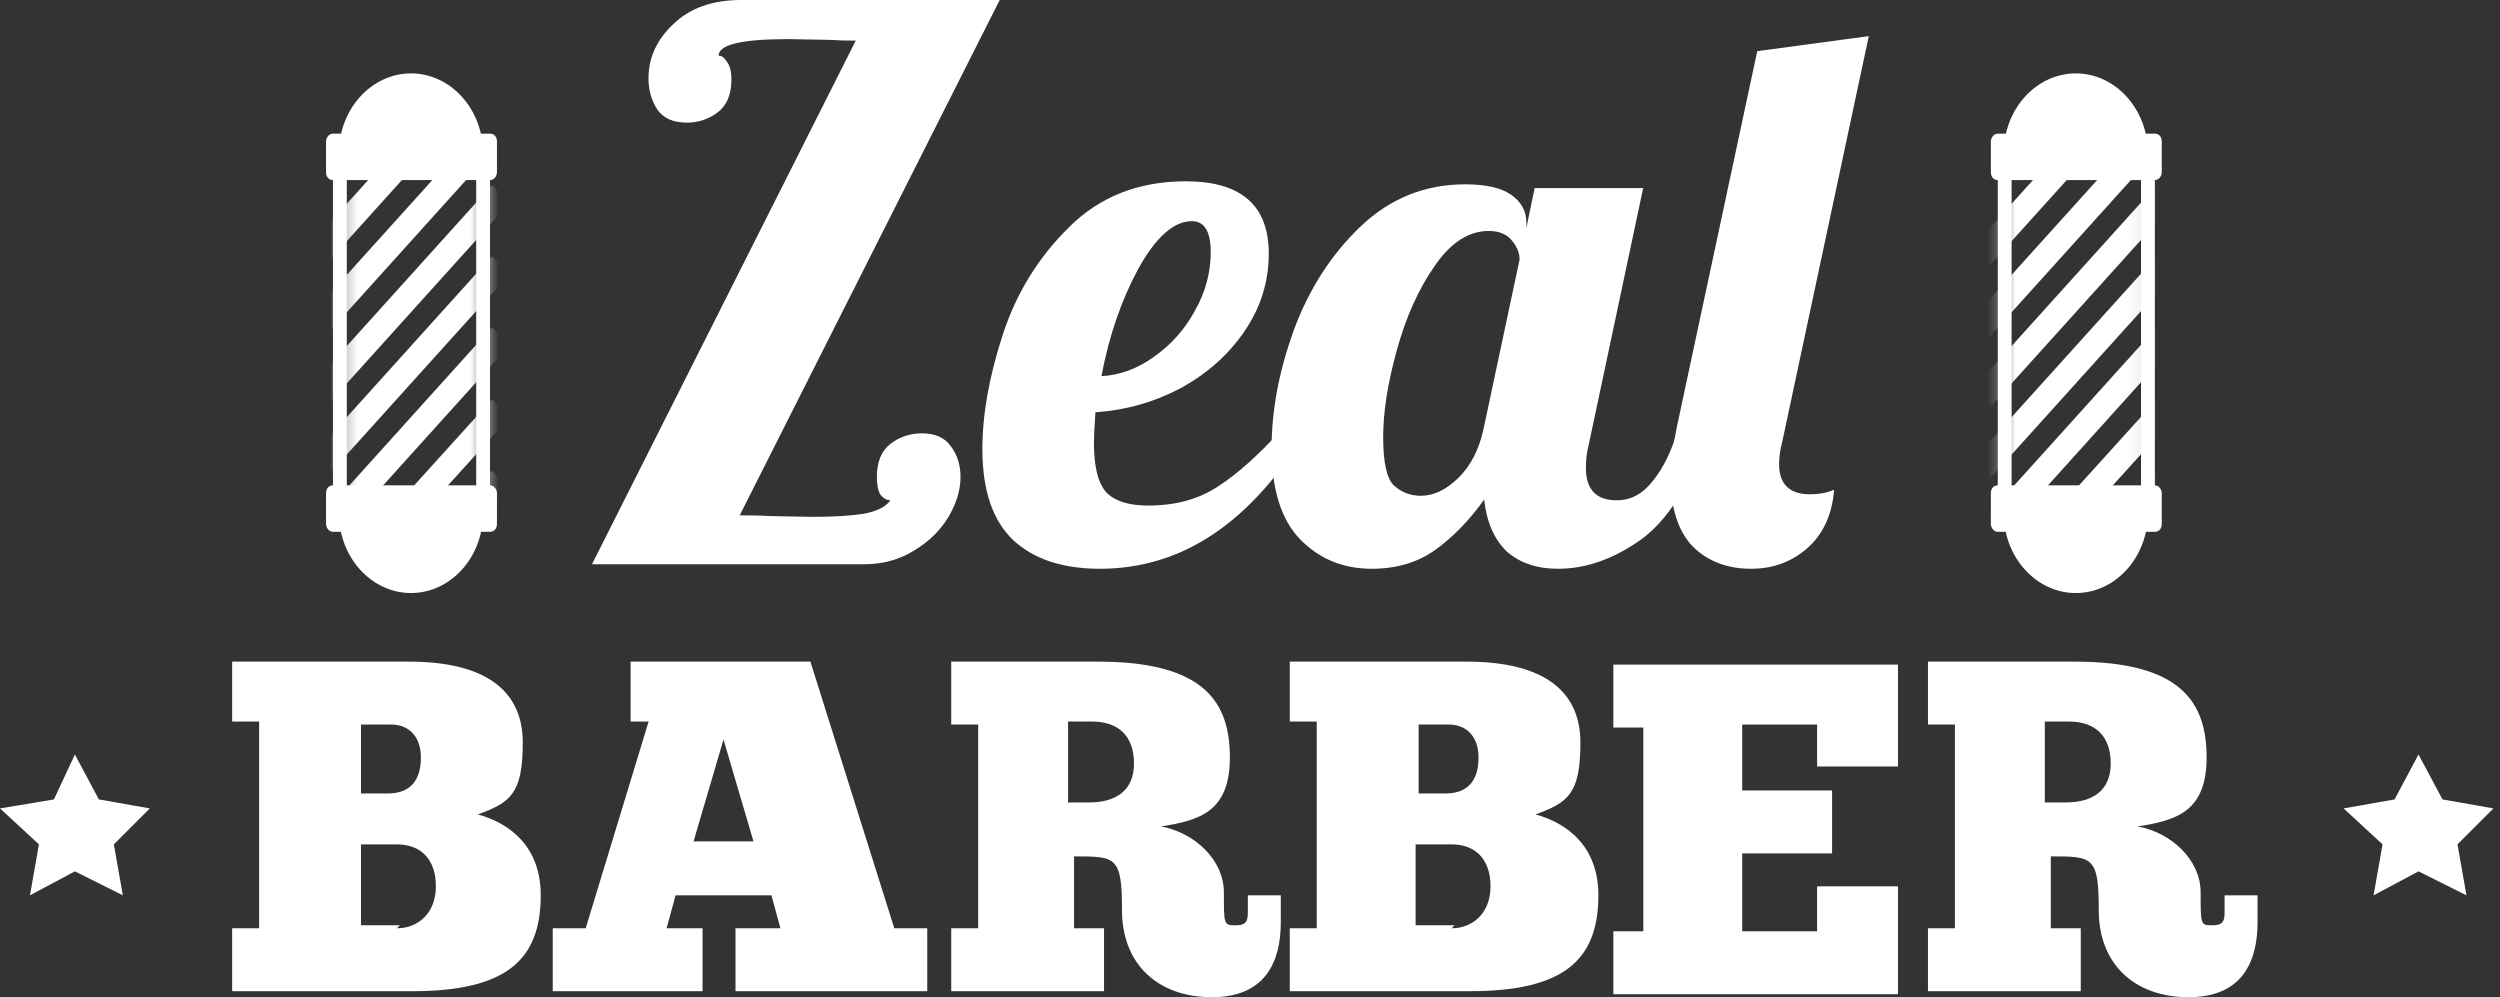 <svg width="178" height="71" viewBox="0 0 178 71" fill="none" xmlns="http://www.w3.org/2000/svg">
<rect x="0" y="0" width="178" height="71" fill="#333333" stroke="none"/>
<g id="Group 482915">
<g id="Group 482911">
<g id="Group 482907">
<g id="Group 482910">
<g id="Group 482909">
<g id="Group 482908">
<g id="Group">
<path id="Vector" d="M16.529 66.094H18.449V51.374H16.529V47.108H29.115C34.661 47.108 37.221 49.241 37.221 52.867C37.221 56.494 36.368 57.134 34.022 57.987C36.368 58.627 38.501 60.334 38.501 63.747C38.501 68.44 35.941 70.573 29.328 70.573H16.529V66.307V66.094ZM25.488 56.494H27.622C29.328 56.494 29.968 55.427 29.968 53.934C29.968 52.441 29.115 51.587 27.835 51.587H25.702V56.707L25.488 56.494ZM28.262 66.094C29.755 66.094 31.035 65.027 31.035 63.107C31.035 61.187 29.968 60.12 28.262 60.12H25.702V65.88H28.475L28.262 66.094Z" fill="white"/>
<path id="Vector_2" d="M52.367 70.573V66.094H55.567L54.927 63.747H48.101L47.461 66.094H50.021V70.573H39.355V66.094H41.701L46.181 51.374H44.901V47.108H57.7L63.674 66.094H66.02V70.573H52.581H52.367ZM53.647 59.907L51.514 52.654L49.381 59.907H53.861H53.647Z" fill="white"/>
<path id="Vector_3" d="M78.18 47.108C85.86 47.108 87.566 50.094 87.566 53.934C87.566 57.774 85.433 58.414 82.66 58.841C85.006 59.267 87.14 61.187 87.14 63.534C87.14 65.88 87.14 65.88 87.993 65.88C88.846 65.88 88.846 65.454 88.846 64.814V63.747H91.193V65.667C91.193 68.44 90.126 71 86.286 71C82.447 71 79.887 68.653 79.887 64.814C79.887 60.974 79.46 60.974 76.473 60.974V66.094H78.607V70.573H67.727V66.094H69.647V51.587H67.727V47.108H78.607H78.18ZM76.047 57.134H77.54C79.46 57.134 80.74 56.281 80.74 54.361C80.74 52.441 79.673 51.374 77.753 51.374H76.047V57.134Z" fill="white"/>
<path id="Vector_4" d="M91.832 66.094H93.752V51.374H91.832V47.108H104.419C109.965 47.108 112.525 49.241 112.525 52.867C112.525 56.494 111.672 57.134 109.325 57.987C111.672 58.627 113.805 60.334 113.805 63.747C113.805 68.44 111.245 70.573 104.632 70.573H91.832V66.307V66.094ZM100.792 56.494H102.925C104.632 56.494 105.272 55.427 105.272 53.934C105.272 52.441 104.419 51.587 103.139 51.587H101.006V56.707L100.792 56.494ZM103.352 66.094C104.845 66.094 106.125 65.027 106.125 63.107C106.125 61.187 105.059 60.12 103.352 60.12H100.792V65.88H103.565L103.352 66.094Z" fill="white"/>
<path id="Vector_5" d="M135.137 47.108V54.574H129.378V51.587H124.045V56.281H130.444V60.761H124.045V66.307H129.378V63.107H135.137V70.787H114.872V66.307H117.005V51.801H114.872V47.321H135.137V47.108Z" fill="white"/>
<path id="Vector_6" d="M147.724 47.108C155.404 47.108 157.11 50.094 157.11 53.934C157.11 57.774 154.977 58.414 152.204 58.841C154.55 59.267 156.684 61.187 156.684 63.534C156.684 65.88 156.684 65.88 157.537 65.88C158.39 65.88 158.39 65.454 158.39 64.814V63.747H160.737V65.667C160.737 68.44 159.67 71 155.83 71C151.99 71 149.431 68.653 149.431 64.814C149.431 60.974 149.004 60.974 146.017 60.974V66.094H148.151V70.573H137.271V66.094H139.191V51.587H137.271V47.108H148.151H147.724ZM145.591 57.134H147.084C149.004 57.134 150.284 56.281 150.284 54.361C150.284 52.441 149.217 51.374 147.297 51.374H145.591V57.134Z" fill="white"/>
</g>
<g id="Group_2">
<path id="Vector_7" d="M172.198 53.719L173.905 56.919L177.531 57.559L174.972 60.119L175.612 63.746L172.198 62.039L168.998 63.746L169.638 60.119L166.865 57.559L170.492 56.919L172.198 53.719Z" fill="white"/>
<path id="Vector_8" d="M5.333 53.719L3.84 56.919L0 57.559L2.773 60.119L2.133 63.746L5.333 62.039L8.746 63.746L8.106 60.119L10.666 57.559L7.04 56.919L5.333 53.719Z" fill="white"/>
</g>
</g>
<g id="Zeal">
<path d="M60.93 2.893C60.179 2.893 59.571 2.875 59.106 2.839L56.101 2.785C52.809 2.785 51.164 3.178 51.164 3.964C51.379 3.964 51.575 4.107 51.754 4.392C51.969 4.678 52.076 5.107 52.076 5.678C52.076 6.749 51.736 7.535 51.057 8.035C50.413 8.499 49.697 8.731 48.91 8.731C47.944 8.731 47.247 8.428 46.817 7.821C46.388 7.178 46.173 6.428 46.173 5.571C46.173 4.107 46.764 2.821 47.944 1.714C49.125 0.571 50.735 0 52.774 0H71.179L52.666 36.693C53.668 36.693 54.437 36.711 54.974 36.746L57.818 36.8C59.32 36.8 60.537 36.728 61.467 36.586C62.433 36.407 63.077 36.086 63.399 35.621C63.148 35.621 62.916 35.496 62.701 35.246C62.522 34.961 62.433 34.532 62.433 33.961C62.433 32.89 62.755 32.104 63.399 31.604C64.043 31.104 64.794 30.854 65.652 30.854C66.582 30.854 67.262 31.158 67.692 31.765C68.156 32.372 68.389 33.104 68.389 33.961C68.389 34.889 68.103 35.836 67.531 36.8C66.958 37.764 66.135 38.568 65.062 39.21C64.025 39.853 62.844 40.175 61.52 40.175H42.149L60.93 2.893Z" fill="white"/>
<path d="M78.316 40.496C75.669 40.496 73.612 39.818 72.145 38.461C70.678 37.068 69.945 34.907 69.945 31.979C69.945 29.515 70.428 26.801 71.394 23.837C72.359 20.873 73.934 18.32 76.116 16.177C78.298 13.999 81.07 12.909 84.433 12.909C88.368 12.909 90.336 14.624 90.336 18.052C90.336 20.052 89.763 21.891 88.619 23.569C87.474 25.247 85.954 26.605 84.058 27.64C82.162 28.64 80.14 29.211 77.994 29.354C77.922 30.426 77.887 31.14 77.887 31.497C77.887 33.247 78.191 34.443 78.799 35.086C79.407 35.693 80.391 35.996 81.75 35.996C83.682 35.996 85.328 35.55 86.687 34.657C88.082 33.764 89.603 32.407 91.248 30.586H93.073C89.102 37.193 84.183 40.496 78.316 40.496ZM78.423 26.783C79.747 26.712 80.999 26.247 82.18 25.39C83.396 24.533 84.362 23.444 85.077 22.123C85.828 20.802 86.204 19.409 86.204 17.945C86.204 16.48 85.757 15.748 84.862 15.748C83.575 15.748 82.305 16.873 81.053 19.123C79.836 21.373 78.96 23.926 78.423 26.783Z" fill="white"/>
<path d="M97.676 40.496C95.637 40.496 93.938 39.8 92.578 38.407C91.219 37.014 90.539 34.836 90.539 31.872C90.539 29.229 91.058 26.462 92.095 23.569C93.169 20.641 94.743 18.177 96.817 16.177C98.928 14.142 101.432 13.124 104.33 13.124C105.797 13.124 106.888 13.374 107.603 13.874C108.319 14.374 108.677 15.034 108.677 15.856V16.23L109.267 13.392H116.994L113.13 31.604C112.987 32.14 112.916 32.711 112.916 33.318C112.916 34.854 113.649 35.621 115.116 35.621C116.118 35.621 116.976 35.157 117.692 34.229C118.443 33.3 119.033 32.086 119.462 30.586H121.716C120.393 34.443 118.747 37.068 116.779 38.461C114.848 39.818 112.898 40.496 110.93 40.496C109.428 40.496 108.212 40.085 107.281 39.264C106.387 38.407 105.85 37.175 105.672 35.568C104.634 37.032 103.471 38.228 102.184 39.157C100.932 40.05 99.429 40.496 97.676 40.496ZM101.164 35.3C102.058 35.3 102.935 34.889 103.793 34.068C104.688 33.211 105.296 32.05 105.618 30.586L108.194 18.48C108.194 18.016 108.015 17.57 107.657 17.141C107.299 16.677 106.745 16.445 105.994 16.445C104.563 16.445 103.275 17.284 102.13 18.962C100.985 20.605 100.091 22.605 99.447 24.962C98.803 27.283 98.481 29.336 98.481 31.122C98.481 32.907 98.731 34.05 99.232 34.55C99.769 35.05 100.413 35.3 101.164 35.3Z" fill="white"/>
<path d="M124.687 40.496C122.97 40.496 121.575 39.96 120.502 38.889C119.464 37.782 118.945 36.139 118.945 33.961C118.945 33.068 119.089 31.908 119.375 30.479L125.116 3.643L133.058 2.571L126.887 31.497C126.744 32.032 126.673 32.55 126.673 33.05C126.673 34.479 127.406 35.193 128.873 35.193C129.517 35.193 130.089 35.086 130.59 34.871C130.447 36.657 129.803 38.05 128.658 39.05C127.549 40.014 126.225 40.496 124.687 40.496Z" fill="white"/>
</g>
</g>
</g>
</g>
</g>
<g id="Group 482911_2">
<g id="Group_3">
<g id="Group_4">
<g id="Clip path group">
<mask id="mask0_98_597" style="mask-type:luminance" maskUnits="userSpaceOnUse" x="24" y="10" width="11" height="27">
<g id="clippath">
<path id="Vector_9" d="M34.469 10.783H24.27V36.737H34.469V10.783Z" fill="white"/>
</g>
</mask>
<g mask="url(#mask0_98_597)">
<g id="Group_5">
<path id="Vector_10" d="M17.447 25.202L16.251 23.865L35.031 3.045L36.227 4.381L17.447 25.202Z" fill="white"/>
<path id="Vector_11" d="M17.447 30.266L16.251 28.929L35.031 8.109L36.227 9.446L17.447 30.266Z" fill="white"/>
<path id="Vector_12" d="M17.447 35.33L16.251 33.994L35.031 13.174L36.227 14.51L17.447 35.33Z" fill="white"/>
<path id="Vector_13" d="M17.447 40.395L16.251 39.058L35.031 18.238L36.227 19.575L17.447 40.395Z" fill="white"/>
<path id="Vector_14" d="M17.447 45.459L16.251 44.123L35.031 23.302L36.227 24.639L17.447 45.459Z" fill="white"/>
<path id="Vector_15" d="M17.447 50.524L16.251 49.187L35.031 28.437L36.227 29.774L17.447 50.524Z" fill="white"/>
<path id="Vector_16" d="M17.447 55.588L16.251 54.251L35.031 33.502L36.227 34.838L17.447 55.588Z" fill="white"/>
</g>
</g>
</g>
<path id="Vector_17" d="M34.89 37.23H23.706V10.22H34.89V37.23ZM24.691 36.105H33.906V11.275H24.691V36.105Z" fill="white"/>
<path id="Vector_18" d="M34.398 11.204C34.398 11.134 34.398 10.993 34.398 10.923C34.398 7.758 32.077 5.226 29.264 5.226C26.45 5.226 24.129 7.758 24.129 10.923C24.129 14.088 24.129 11.134 24.129 11.204H34.328H34.398Z" fill="white"/>
<path id="Vector_19" d="M34.398 36.245C34.398 36.315 34.398 36.456 34.398 36.526C34.398 39.691 32.077 42.224 29.264 42.224C26.45 42.224 24.129 39.691 24.129 36.526C24.129 33.361 24.129 36.315 24.129 36.245H34.328H34.398Z" fill="white"/>
<path id="Vector_20" d="M35.383 12.26C35.383 12.541 35.172 12.822 34.891 12.822H23.707C23.425 12.822 23.214 12.611 23.214 12.26V10.079C23.214 9.798 23.425 9.516 23.707 9.516H34.891C35.172 9.516 35.383 9.727 35.383 10.079V12.26Z" fill="white"/>
<path id="Vector_21" d="M35.383 35.12C35.383 34.838 35.172 34.557 34.891 34.557H23.707C23.425 34.557 23.214 34.768 23.214 35.12V37.3C23.214 37.581 23.425 37.863 23.707 37.863H34.891C35.172 37.863 35.383 37.652 35.383 37.3V35.12Z" fill="white"/>
</g>
<g id="Group_6">
<g id="Clip path group_2">
<mask id="mask1_98_597" style="mask-type:luminance" maskUnits="userSpaceOnUse" x="142" y="10" width="11" height="27">
<g id="clippath-1">
<path id="Vector_22" d="M152.933 10.783H142.734V36.737H152.933V10.783Z" fill="white"/>
</g>
</mask>
<g mask="url(#mask1_98_597)">
<g id="Group_7">
<path id="Vector_23" d="M135.982 25.202L134.786 23.865L153.567 3.045L154.762 4.381L135.982 25.202Z" fill="white"/>
<path id="Vector_24" d="M135.982 30.266L134.786 28.929L153.567 8.109L154.762 9.446L135.982 30.266Z" fill="white"/>
<path id="Vector_25" d="M135.982 35.33L134.786 33.994L153.567 13.174L154.762 14.51L135.982 35.33Z" fill="white"/>
<path id="Vector_26" d="M135.982 40.395L134.786 39.058L153.567 18.238L154.762 19.575L135.982 40.395Z" fill="white"/>
<path id="Vector_27" d="M135.982 45.459L134.786 44.123L153.567 23.302L154.762 24.639L135.982 45.459Z" fill="white"/>
<path id="Vector_28" d="M135.982 50.524L134.786 49.187L153.567 28.437L154.762 29.774L135.982 50.524Z" fill="white"/>
<path id="Vector_29" d="M135.982 55.588L134.786 54.251L153.567 33.502L154.762 34.838L135.982 55.588Z" fill="white"/>
</g>
</g>
</g>
<path id="Vector_30" d="M153.426 37.23H142.242V10.22H153.426V37.23ZM143.226 36.105H152.441V11.275H143.226V36.105Z" fill="white"/>
<path id="Vector_31" d="M152.934 11.204C152.934 11.134 152.934 10.993 152.934 10.923C152.934 7.758 150.612 5.226 147.799 5.226C144.985 5.226 142.664 7.758 142.664 10.923C142.664 14.088 142.664 11.134 142.664 11.204H152.863H152.934Z" fill="white"/>
<path id="Vector_32" d="M152.934 36.245C152.934 36.315 152.934 36.456 152.934 36.526C152.934 39.691 150.612 42.224 147.799 42.224C144.985 42.224 142.664 39.691 142.664 36.526C142.664 33.361 142.664 36.315 142.664 36.245H152.863H152.934Z" fill="white"/>
<path id="Vector_33" d="M153.918 12.26C153.918 12.541 153.707 12.822 153.426 12.822H142.242C141.961 12.822 141.75 12.611 141.75 12.26V10.079C141.75 9.798 141.961 9.516 142.242 9.516H153.426C153.707 9.516 153.918 9.727 153.918 10.079V12.26Z" fill="white"/>
<path id="Vector_34" d="M153.918 35.12C153.918 34.838 153.707 34.557 153.426 34.557H142.242C141.961 34.557 141.75 34.768 141.75 35.12V37.3C141.75 37.581 141.961 37.863 142.242 37.863H153.426C153.707 37.863 153.918 37.652 153.918 37.3V35.12Z" fill="white"/>
</g>
</g>
</g>
</g>
</svg>
